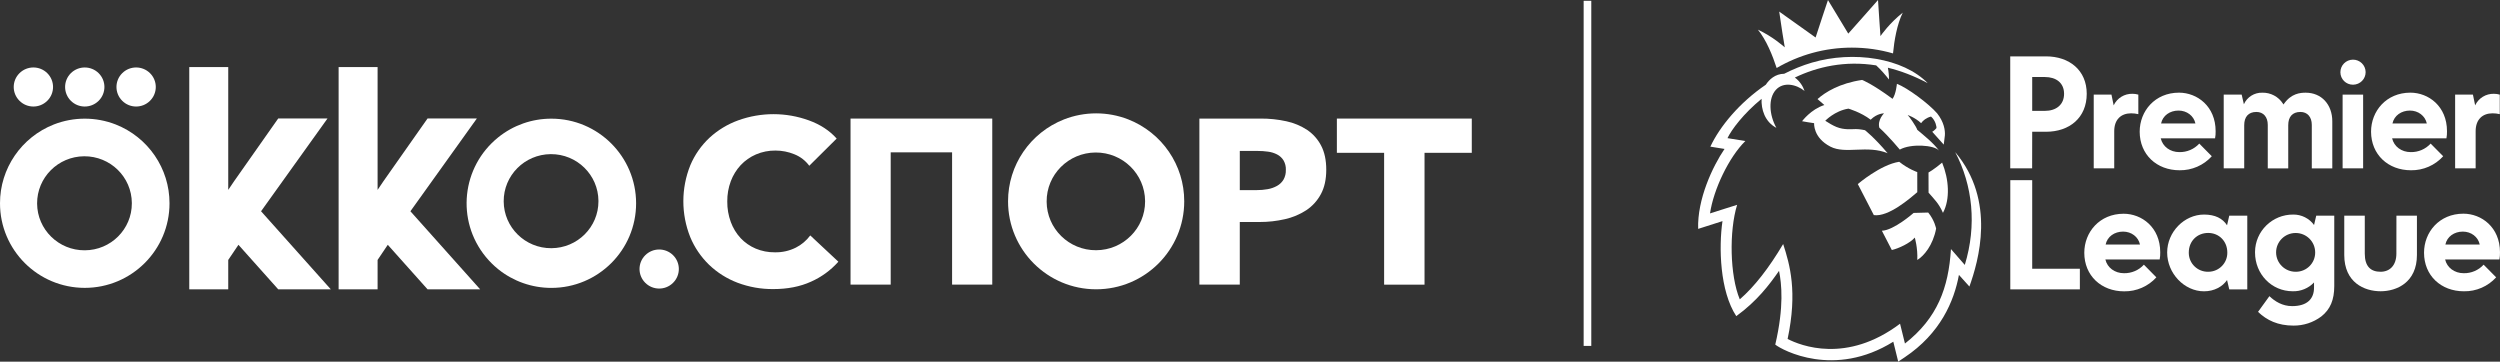 <svg width="159" height="23" viewBox="0 0 159 23" fill="none" xmlns="http://www.w3.org/2000/svg">
<rect x="0" y="0" width="159" height="23" fill="#333333" stroke="none"/>
<g clip-path="url(#clip0)">
<path d="M3.01 6.407C3.497 5.921 3.494 5.135 3.005 4.652C2.516 4.168 1.724 4.171 1.237 4.657C0.751 5.141 0.751 5.923 1.237 6.407C1.719 6.893 2.506 6.899 2.996 6.42C3 6.416 3.005 6.412 3.01 6.407Z" fill="white"/>
<path d="M6.278 6.407C6.764 5.92 6.762 5.135 6.272 4.652C5.782 4.169 4.99 4.172 4.503 4.658C4.02 5.142 4.02 5.923 4.503 6.407C4.986 6.893 5.774 6.899 6.264 6.42C6.269 6.416 6.274 6.412 6.278 6.407Z" fill="white"/>
<path d="M9.544 6.407C10.031 5.92 10.029 5.135 9.539 4.652C9.049 4.168 8.257 4.171 7.771 4.657C7.286 5.141 7.286 5.923 7.771 6.407C8.253 6.893 9.041 6.899 9.531 6.42C9.536 6.416 9.54 6.412 9.544 6.407Z" fill="white"/>
<path d="M7.355 7.915C6.092 7.424 4.689 7.424 3.427 7.915C1.356 8.73 -0.003 10.719 -9.66219e-06 12.929C-9.66219e-06 15.902 2.414 18.308 5.391 18.308C8.368 18.308 10.781 15.898 10.781 12.929C10.784 10.719 9.426 8.73 7.355 7.915ZM5.391 15.919C3.727 15.929 2.371 14.599 2.36 12.947C2.35 11.296 3.69 9.95 5.354 9.939C7.018 9.929 8.375 11.259 8.385 12.911C8.385 12.917 8.385 12.923 8.385 12.929C8.391 14.575 7.05 15.914 5.392 15.919H5.391Z" fill="white"/>
<path d="M19.026 16.148L16.603 13.436L19.026 10.053L20.83 7.534H19.026H17.695L14.892 11.521L14.516 12.077V11.102V4.265H12.037V8.328V12.07V18.401H13.257H13.466H14.516V16.532L15.165 15.569L17.695 18.401H19.026H21.039L19.026 16.148Z" fill="white"/>
<path d="M28.525 10.053L30.329 7.534H28.525H27.193L24.39 11.521L24.015 12.077V11.102V4.265H21.536V8.328V12.07V15.756V18.401H22.756H22.965H24.015V16.532L24.663 15.569L27.193 18.401H28.525H30.538L28.525 16.148L26.102 13.436L28.525 10.053Z" fill="white"/>
<path d="M35.066 7.547C33.836 7.545 32.644 7.964 31.689 8.733C29.355 10.614 28.998 14.018 30.893 16.334C31.13 16.624 31.397 16.888 31.689 17.124C32.644 17.892 33.836 18.312 35.066 18.31C38.043 18.31 40.456 15.9 40.456 12.931C40.456 9.963 38.043 7.547 35.066 7.547ZM35.066 15.785C33.402 15.795 32.045 14.464 32.035 12.812C32.024 11.161 33.365 9.814 35.029 9.803C36.693 9.793 38.05 11.124 38.061 12.776C38.061 12.782 38.061 12.788 38.061 12.794C38.066 14.441 36.725 15.779 35.066 15.785Z" fill="white"/>
<path d="M71.756 7.593C70.444 7.082 68.985 7.082 67.674 7.593C65.521 8.44 64.108 10.506 64.112 12.804C64.112 15.895 66.621 18.399 69.715 18.399C72.81 18.399 75.317 15.895 75.317 12.804C75.322 10.506 73.909 8.439 71.756 7.593ZM69.715 15.914C67.986 15.925 66.576 14.541 66.566 12.825C66.555 11.108 67.949 9.709 69.679 9.699C71.408 9.689 72.818 11.072 72.828 12.788C72.828 12.795 72.828 12.8 72.828 12.807C72.833 14.517 71.439 15.909 69.715 15.914Z" fill="white"/>
<path d="M51.577 17.916C50.886 18.229 50.089 18.385 49.186 18.385C48.408 18.393 47.636 18.256 46.91 17.983C46.235 17.727 45.619 17.339 45.098 16.841C44.58 16.339 44.171 15.738 43.897 15.074C43.313 13.607 43.316 11.975 43.904 10.51C44.183 9.847 44.601 9.249 45.129 8.757C45.659 8.27 46.282 7.894 46.961 7.65C48.411 7.129 49.999 7.131 51.447 7.657C52.173 7.92 52.761 8.306 53.212 8.813L51.469 10.543C51.23 10.216 50.901 9.962 50.523 9.812C50.142 9.655 49.733 9.575 49.32 9.575C48.895 9.57 48.472 9.654 48.081 9.821C47.714 9.979 47.385 10.21 47.111 10.499C46.836 10.796 46.622 11.143 46.48 11.521C46.326 11.934 46.25 12.372 46.255 12.811C46.25 13.259 46.326 13.704 46.48 14.124C46.618 14.502 46.83 14.849 47.104 15.146C47.373 15.431 47.699 15.657 48.06 15.81C48.445 15.971 48.86 16.052 49.278 16.047C49.742 16.058 50.201 15.956 50.615 15.749C50.978 15.566 51.292 15.3 51.532 14.973L53.32 16.644C52.838 17.188 52.243 17.621 51.577 17.916Z" fill="white"/>
<path d="M63.108 7.541V18.101H60.553V9.689H56.648V18.101H54.094V7.541H63.108Z" fill="white"/>
<path d="M84.35 10.794C84.35 11.41 84.236 11.929 84.005 12.352C83.784 12.764 83.465 13.115 83.074 13.374C82.66 13.642 82.201 13.834 81.719 13.94C81.196 14.06 80.662 14.12 80.125 14.119H78.85V18.101H76.281V7.541H80.186C80.734 7.538 81.281 7.596 81.816 7.713C82.288 7.814 82.737 8.001 83.139 8.266C83.514 8.52 83.819 8.864 84.025 9.265C84.242 9.68 84.35 10.189 84.35 10.794ZM81.781 10.808C81.79 10.594 81.738 10.382 81.63 10.196C81.532 10.038 81.391 9.909 81.225 9.824C81.044 9.731 80.848 9.67 80.646 9.645C80.425 9.614 80.202 9.599 79.978 9.6H78.851V12.091H79.933C80.165 12.092 80.396 12.072 80.624 12.031C80.833 11.996 81.034 11.925 81.218 11.823C81.388 11.729 81.529 11.592 81.63 11.427C81.737 11.238 81.788 11.024 81.779 10.808H81.781Z" fill="white"/>
<path d="M90.6 9.719V18.104H88.03V9.719H85.025V7.541H93.605V9.719H90.6Z" fill="white"/>
<path d="M42.811 17.983C43.297 17.497 43.295 16.712 42.805 16.228C42.315 15.746 41.523 15.748 41.036 16.235C40.553 16.719 40.553 17.499 41.036 17.983C41.519 18.47 42.307 18.476 42.797 17.997C42.802 17.992 42.807 17.988 42.811 17.983Z" fill="white"/>
<path d="M144.23 7.942V10.711H145.532V7.96C145.532 7.434 145.796 7.12 146.307 7.12C146.748 7.12 147.03 7.436 147.03 7.942V10.711H148.334V7.714C148.334 6.647 147.647 5.895 146.642 5.895C146.289 5.895 145.725 5.947 145.267 6.594L145.232 6.647L145.197 6.594C144.912 6.146 144.409 5.88 143.875 5.895C143.373 5.884 142.914 6.174 142.711 6.63L142.57 6.018H141.428V10.707H142.732V7.96C142.732 7.434 142.997 7.12 143.507 7.12C143.948 7.119 144.23 7.435 144.23 7.942Z" fill="white"/>
<path d="M157.451 8.345C157.451 7.592 157.892 7.207 158.526 7.207C158.68 7.207 158.834 7.225 158.985 7.26V6.018C158.865 5.983 158.739 5.965 158.614 5.965C158.104 5.952 157.635 6.241 157.419 6.7L157.278 6.018H156.146V10.707H157.451V8.345Z" fill="white"/>
<path d="M134.465 8.345C134.465 7.592 134.906 7.207 135.54 7.207C135.695 7.207 135.848 7.225 135.998 7.26V6.018C135.878 5.983 135.754 5.965 135.629 5.965C135.117 5.951 134.646 6.24 134.429 6.7L134.289 6.018H133.161V10.707H134.465V8.345Z" fill="white"/>
<path d="M153.341 10.829C154.121 10.839 154.866 10.514 155.386 9.937L154.589 9.132C154.265 9.486 153.802 9.685 153.32 9.674C152.738 9.674 152.262 9.324 152.139 8.799H155.593C155.621 8.649 155.633 8.497 155.629 8.345C155.629 6.752 154.448 5.893 153.302 5.893C151.768 5.893 150.799 7.065 150.799 8.377C150.805 9.832 151.88 10.829 153.341 10.829ZM153.271 7.032C153.799 7.032 154.24 7.365 154.346 7.854H152.16C152.269 7.347 152.727 7.032 153.273 7.032H153.271Z" fill="white"/>
<path d="M158.999 16.042C158.999 14.45 157.818 13.59 156.672 13.59C155.138 13.59 154.169 14.762 154.169 16.074C154.169 17.526 155.244 18.526 156.707 18.526C157.487 18.539 158.234 18.214 158.755 17.639L157.958 16.833C157.635 17.188 157.172 17.386 156.69 17.376C156.108 17.376 155.632 17.026 155.509 16.501H158.963C158.991 16.35 159.003 16.196 158.999 16.042ZM155.526 15.553C155.632 15.045 156.091 14.73 156.637 14.73C157.166 14.73 157.606 15.062 157.712 15.553H155.526Z" fill="white"/>
<path d="M138.625 10.829C139.404 10.839 140.151 10.514 140.67 9.937L139.874 9.132C139.55 9.487 139.086 9.685 138.604 9.674C138.022 9.674 137.547 9.324 137.423 8.799H140.878C140.906 8.649 140.918 8.497 140.914 8.345C140.914 6.752 139.733 5.893 138.587 5.893C137.053 5.893 136.084 7.065 136.084 8.377C136.087 9.832 137.164 10.829 138.625 10.829ZM138.555 7.032C139.084 7.032 139.524 7.365 139.63 7.854H137.444C137.55 7.347 138.008 7.032 138.555 7.032Z" fill="white"/>
<path d="M129.248 8.38H130.124C131.623 8.38 132.716 7.487 132.716 5.965C132.716 4.462 131.606 3.585 130.124 3.585H127.851V10.704H129.244L129.248 8.38ZM129.248 4.899H130.058C130.763 4.899 131.275 5.266 131.275 5.966C131.275 6.666 130.763 7.051 130.058 7.051H129.248V4.899Z" fill="white"/>
<path d="M129.248 11.459H127.855V18.404H132.279V17.092H129.248V11.459Z" fill="white"/>
<path d="M147.174 14.31C146.868 13.889 146.376 13.641 145.852 13.646C144.519 13.636 143.429 14.701 143.42 16.025C143.42 16.035 143.42 16.046 143.42 16.057C143.42 17.439 144.477 18.524 145.817 18.524C146.328 18.539 146.822 18.335 147.172 17.964V18.297C147.172 18.996 146.749 19.469 145.779 19.469C145.163 19.469 144.686 19.171 144.334 18.836L143.611 19.834C144.175 20.376 144.881 20.708 145.867 20.708C146.503 20.713 147.122 20.511 147.63 20.131C148.212 19.676 148.459 19.064 148.459 18.189V13.715H147.313L147.174 14.31ZM146.011 17.284C145.324 17.289 144.765 16.74 144.76 16.059C144.755 15.378 145.308 14.823 145.995 14.818C146.681 14.813 147.24 15.362 147.245 16.043C147.245 16.048 147.245 16.052 147.245 16.057C147.251 16.728 146.707 17.278 146.03 17.284C146.023 17.284 146.017 17.284 146.01 17.284H146.011Z" fill="white"/>
<path d="M141.64 14.328C141.357 13.891 140.882 13.646 140.176 13.646C138.924 13.646 137.832 14.748 137.832 16.06C137.832 17.389 138.924 18.527 140.176 18.527C140.828 18.527 141.357 18.229 141.64 17.809L141.781 18.404H142.927V13.715H141.781L141.64 14.328ZM140.444 17.284C139.773 17.297 139.219 16.767 139.207 16.101C139.207 16.086 139.207 16.072 139.207 16.057C139.207 15.339 139.736 14.815 140.44 14.815C141.128 14.815 141.657 15.339 141.657 16.057C141.671 16.72 141.141 17.27 140.471 17.284C140.461 17.284 140.451 17.284 140.44 17.284H140.444Z" fill="white"/>
<path d="M135.064 13.594C133.531 13.594 132.561 14.765 132.561 16.077C132.561 17.529 133.636 18.529 135.099 18.529C135.879 18.539 136.625 18.215 137.144 17.639L136.351 16.833C136.028 17.189 135.564 17.386 135.082 17.376C134.5 17.376 134.024 17.026 133.901 16.501H137.356C137.383 16.351 137.395 16.199 137.391 16.046C137.391 14.45 136.208 13.594 135.064 13.594ZM133.918 15.553C134.024 15.045 134.483 14.73 135.029 14.73C135.558 14.73 135.998 15.062 136.104 15.553H133.918Z" fill="white"/>
<path d="M124.349 9.673C125.463 11.789 125.735 14.323 124.961 16.849C124.915 16.796 124.325 16.119 124.081 15.841C123.927 18.311 123.219 20.229 121.155 21.849C121.155 21.849 120.959 21.073 120.843 20.588C117.44 23.152 114.514 21.98 113.692 21.558C114.329 18.557 113.836 16.833 113.409 15.519C112.504 17.049 111.576 18.236 110.65 19.039C110.017 17.519 109.968 14.696 110.481 13.028C110.311 13.075 109.31 13.4 108.757 13.573C108.98 12.041 109.965 9.991 111.004 8.969C110.823 8.936 110.289 8.858 109.867 8.786C110.127 8.243 110.881 7.233 112.037 6.285C112.004 6.952 112.244 7.749 112.978 8.131C112.512 7.292 112.457 6.256 112.942 5.718C113.429 5.179 114.247 5.364 114.769 5.784C114.672 5.492 114.462 5.155 114.152 4.932C115.593 4.243 117.341 3.844 119.324 4.158C119.629 4.432 119.956 4.818 120.137 5.056C120.145 4.885 120.12 4.556 120.069 4.307C120.879 4.505 121.726 4.822 122.603 5.289C121.041 3.688 117.877 3.206 115.236 3.983C114.617 4.166 114.029 4.407 113.477 4.69C112.894 4.698 112.519 5.064 112.305 5.388C110.614 6.54 109.374 8.056 108.778 9.326C108.91 9.356 109.311 9.406 109.681 9.472C108.926 10.58 107.939 12.676 108.003 14.557C108.175 14.504 109.098 14.213 109.55 14.063C109.308 15.723 109.378 18.511 110.427 20.107C111.746 19.146 112.511 18.137 113.147 17.226C113.311 18.046 113.471 19.502 112.907 21.917C113.364 22.28 116.672 24.065 120.414 21.732L120.726 22.999L121.131 22.729C123.408 21.209 124.282 19.155 124.588 17.483C124.692 17.603 125.107 18.068 125.255 18.224C125.826 16.622 126.968 12.769 124.349 9.673Z" fill="white"/>
<path d="M123.622 9.197L123.694 8.613C123.719 8.292 123.639 7.759 123.201 7.207C122.658 6.582 121.294 5.573 120.643 5.332C120.643 5.332 120.589 5.977 120.366 6.287C119.068 5.325 118.431 5.084 118.431 5.084C117.007 5.292 116.091 5.857 115.594 6.301L116.028 6.68C115.169 6.952 114.612 7.71 114.612 7.71C114.618 7.723 115.378 7.834 115.378 7.834C115.378 7.834 115.3 8.753 116.419 9.329C117.377 9.821 118.756 9.21 120.053 9.745C119.199 8.733 118.611 8.28 118.611 8.28C118.611 8.28 118.272 8.207 118.033 8.209C117.735 8.211 117.291 8.272 116.803 8.077C116.571 7.984 116.299 7.819 116.086 7.681C116.086 7.681 116.685 7.049 117.56 6.909C117.56 6.909 118.35 7.136 118.974 7.613C119.391 7.197 119.824 7.21 119.824 7.21C119.824 7.21 119.395 7.623 119.525 8.122C120.151 8.694 120.828 9.514 120.828 9.514C121.518 9.124 123.019 9.214 123.326 9.581C122.936 9.061 122.373 8.626 121.937 8.254C121.884 8.059 121.408 7.379 121.328 7.316C121.328 7.316 121.781 7.46 122.183 7.832C122.3 7.662 122.516 7.489 122.812 7.413C123.116 7.675 123.169 8.077 123.161 8.144C123.024 8.312 122.89 8.38 122.89 8.38L123.622 9.197L123.694 8.613L123.622 9.197Z" fill="white"/>
<path d="M123.519 10.341C123.051 10.746 122.653 10.971 122.653 10.971L122.657 12.255C122.993 12.639 123.325 12.957 123.572 13.538C124.041 12.669 123.952 11.391 123.519 10.341Z" fill="white"/>
<path d="M123.137 14.54C123.137 14.54 123.042 14.012 122.634 13.518L121.705 13.542C121.705 13.542 120.451 14.649 119.687 14.675C119.687 14.675 120.108 15.481 120.32 15.901C120.741 15.807 121.481 15.465 121.78 15.11C121.78 15.11 121.977 15.763 121.939 16.534C122.358 16.282 122.935 15.607 123.137 14.54Z" fill="white"/>
<path d="M121.939 12.223L121.938 10.945C121.938 10.945 121.383 10.761 120.789 10.289C119.598 10.474 118.156 11.706 118.156 11.706C118.156 11.706 118.644 12.657 119.176 13.681C120.114 13.814 121.493 12.6 121.939 12.223Z" fill="white"/>
<path d="M111.802 1.886C112.774 2.344 113.398 2.923 113.512 3.01C113.459 2.752 113.269 1.51 113.158 0.737C113.725 1.142 115.04 2.08 115.472 2.385C115.648 1.827 116.259 0.003 116.259 0.003C116.259 0.003 117.362 1.839 117.55 2.138C117.782 1.89 119.101 0.382 119.442 0C119.5 0.867 119.578 2.11 119.597 2.296C119.665 2.203 120.169 1.476 121.016 0.804C120.649 1.547 120.474 2.573 120.396 3.397C119.563 3.157 118.686 3.029 117.779 3.029C116.039 3.029 114.406 3.501 112.995 4.325C112.737 3.53 112.336 2.54 111.802 1.886Z" fill="white"/>
<path d="M152.41 16.13C152.41 16.882 151.987 17.284 151.405 17.284C150.767 17.284 150.4 16.935 150.4 16.13V13.715H149.095V16.215C149.095 17.964 150.365 18.524 151.406 18.524C152.429 18.524 153.717 17.964 153.717 16.215V13.715H152.413L152.41 16.13Z" fill="white"/>
<path d="M150.295 6.018H148.99V10.706H150.295V6.018Z" fill="white"/>
<path d="M149.66 5.387C150.103 5.382 150.458 5.023 150.454 4.583C150.449 4.143 150.087 3.79 149.644 3.794C149.201 3.799 148.846 4.157 148.849 4.596C148.849 5.033 149.206 5.387 149.646 5.387C149.651 5.387 149.655 5.387 149.66 5.387Z" fill="white"/>
<path d="M101.206 0.051H100.72V22H101.206V0.051Z" fill="white"/>
</g>
<defs>
<clipPath id="clip0">
<rect width="159" height="23" fill="white"/>
</clipPath>
</defs>
</svg>
